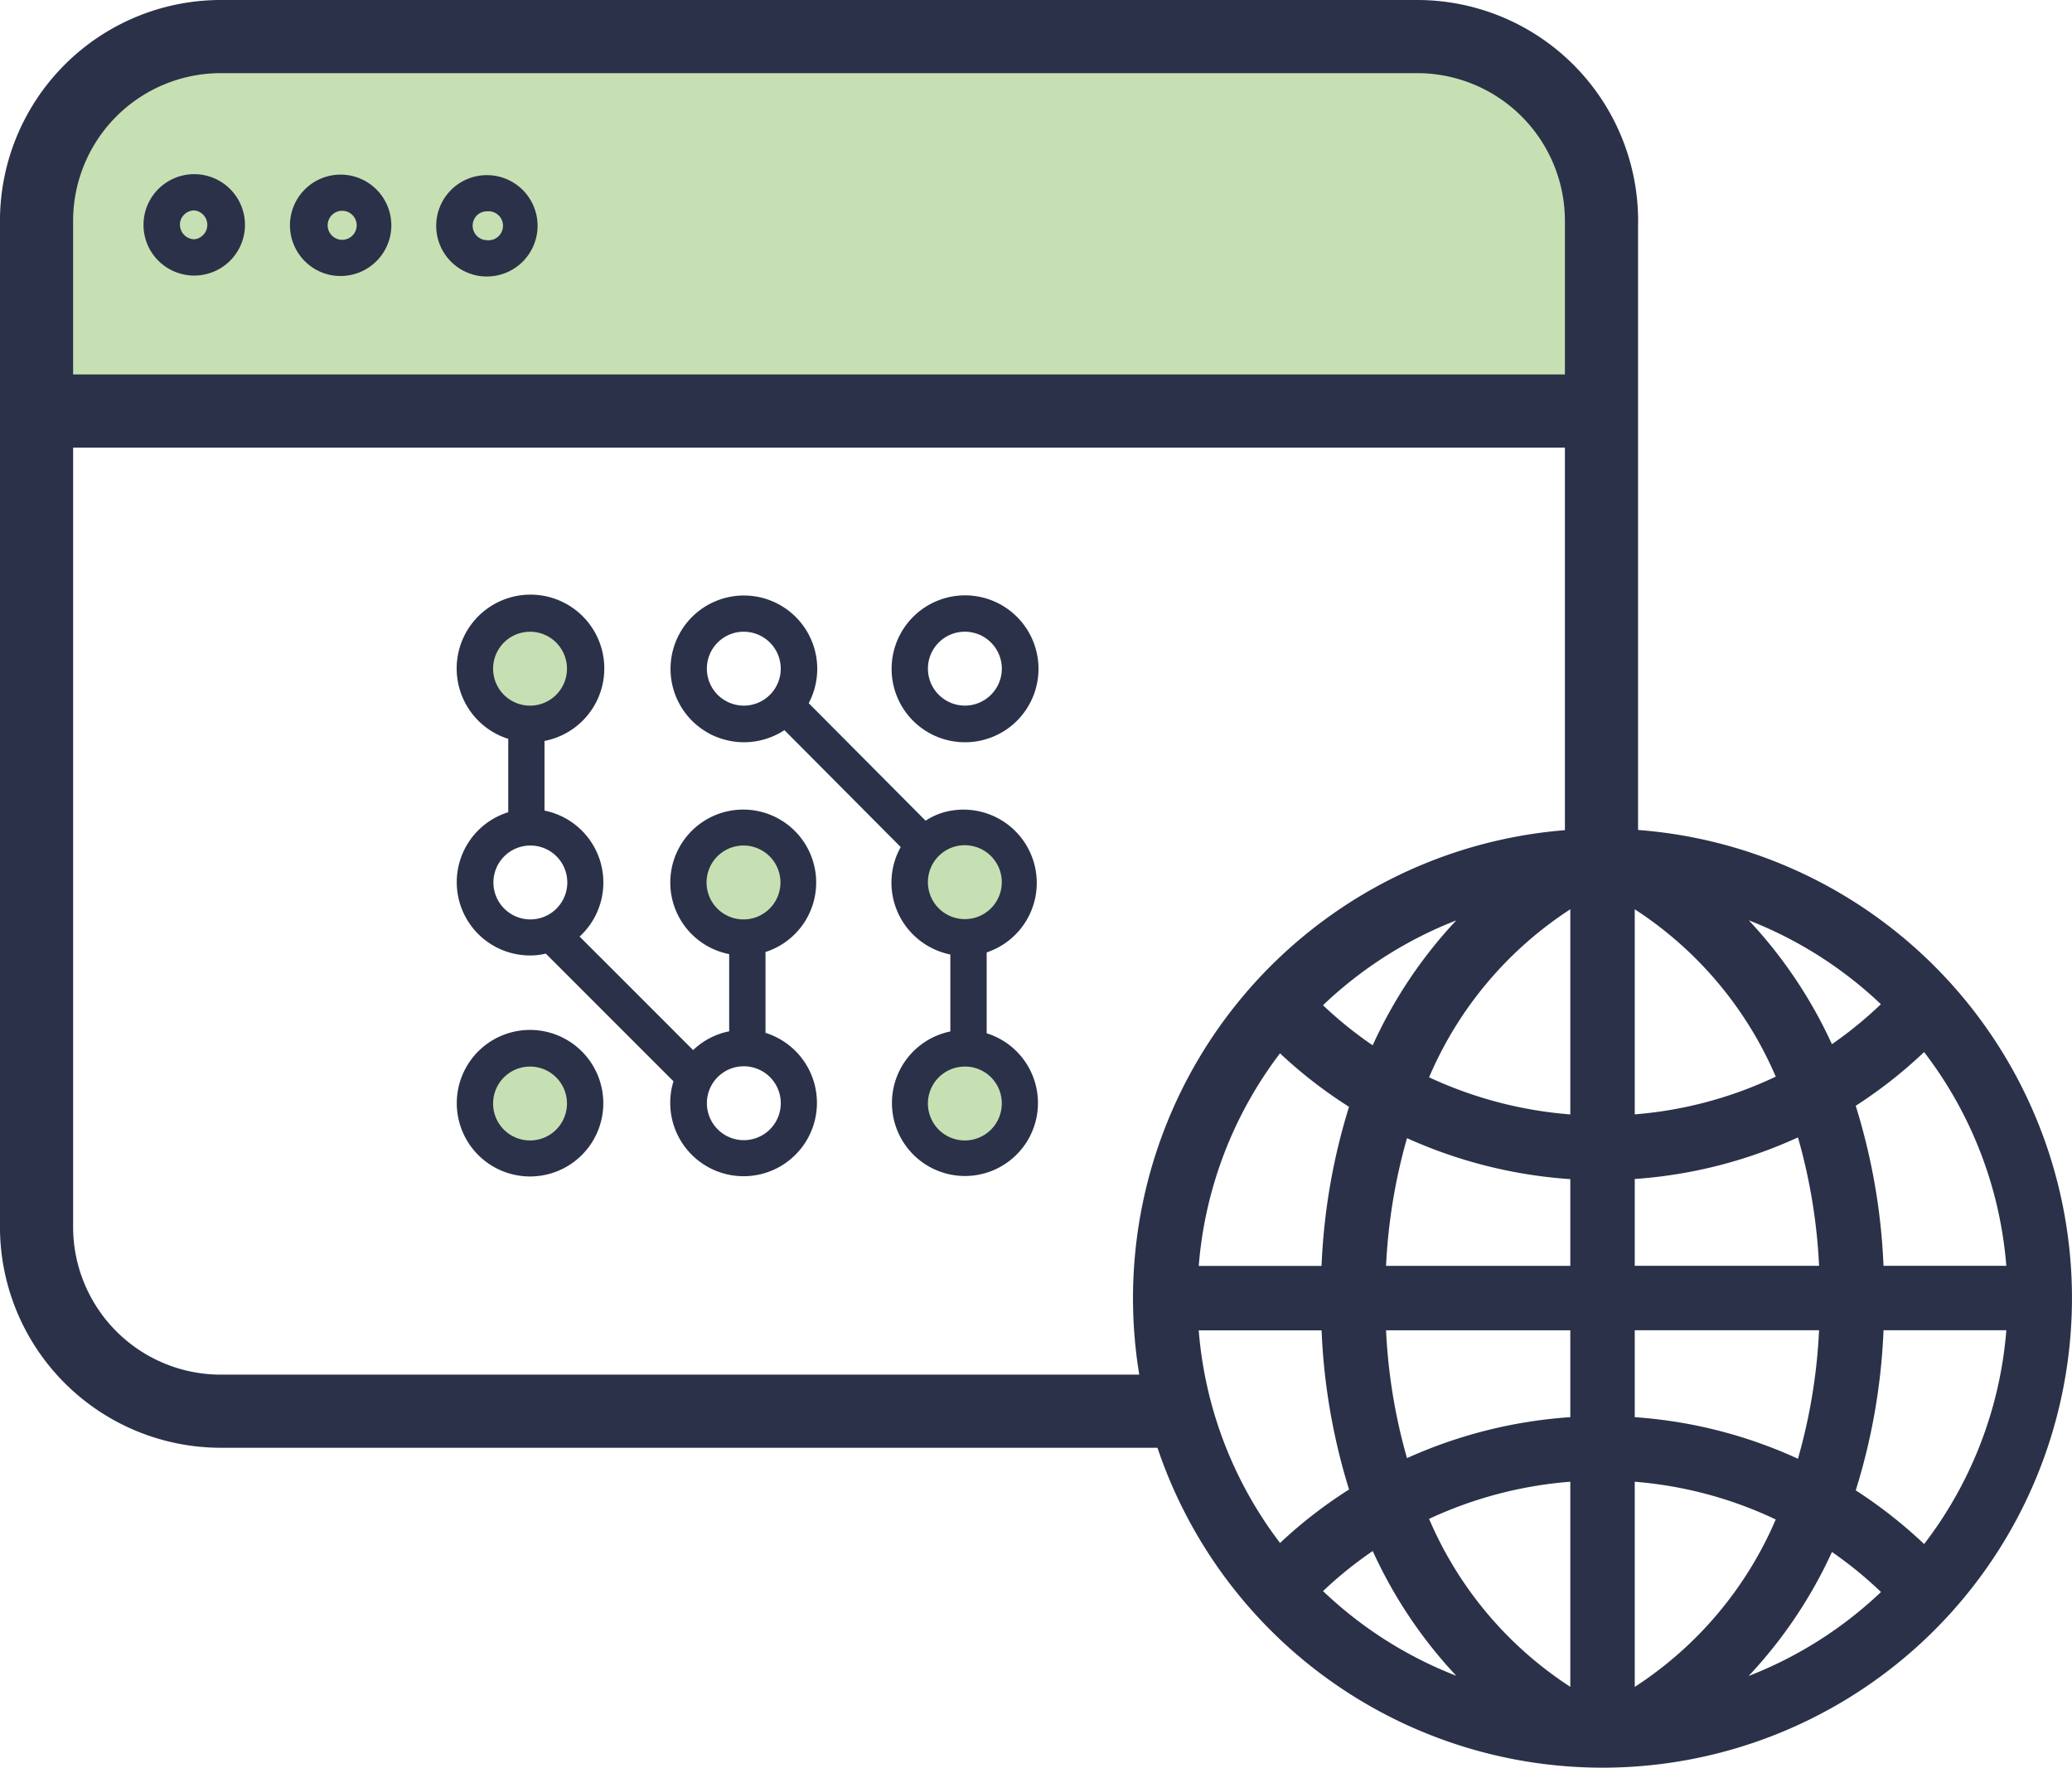 <svg xmlns="http://www.w3.org/2000/svg" width="71.408" height="60.916" viewBox="0 0 71.408 60.916">
  <g id="ai_web" transform="translate(-810.73 -983.85)">
    <g id="web_b" transform="translate(810.88 986.435)">
      <path id="Rectangle_455" data-name="Rectangle 455" d="M4,0H48a4,4,0,0,1,4,4v7a0,0,0,0,1,0,0H0a0,0,0,0,1,0,0V4A4,4,0,0,1,4,0Z" transform="translate(2.06 -0.083)" fill="#c7e0b3"/>
      <path id="Path_562" data-name="Path 562" d="M56.154,5.021V26.006q-.533-.036-1.076-.037c-.385,0-.766.014-1.145.042V12.689H2.221V39.7a5.241,5.241,0,0,0,5.235,5.235H39.139a15.469,15.469,0,0,0,.552,2.22H7.456A7.463,7.463,0,0,1,0,39.7V5.021A7.464,7.464,0,0,1,7.456-2.435H48.7a7.464,7.464,0,0,1,7.456,7.456Zm-2.221,5.447V5.021A5.242,5.242,0,0,0,48.7-.214H7.456A5.24,5.24,0,0,0,2.221,5.021v5.447Zm0,0" transform="translate(-0.001)" fill="#2b3149" stroke="#2b3149" stroke-width="0.3"/>
      <g id="Group_378" data-name="Group 378" transform="translate(4.799 3.417)">
        <path id="Path_563" data-name="Path 563" d="M323.63,221.318q-.533-.036-1.076-.037c-.385,0-.766.014-1.145.042a16.181,16.181,0,0,0-14.794,18.922,15.472,15.472,0,0,0,.552,2.22,16.18,16.18,0,1,0,16.463-21.148Zm-6.116,3.126a15.881,15.881,0,0,0-2.88,4.305,13.631,13.631,0,0,1-1.712-1.382A14.008,14.008,0,0,1,317.514,224.444Zm-6.073,4.581a15.9,15.9,0,0,0,2.378,1.843,21.376,21.376,0,0,0-.947,5.482h-4.232a13.9,13.9,0,0,1,2.8-7.325Zm-2.8,9.546h4.232a21.41,21.41,0,0,0,.947,5.484,15.87,15.87,0,0,0-2.378,1.843A13.9,13.9,0,0,1,308.639,238.571Zm4.283,8.984a13.733,13.733,0,0,1,1.712-1.38,15.89,15.89,0,0,0,2.88,4.3A13.98,13.98,0,0,1,312.922,247.555Zm8.521,3.3a12.951,12.951,0,0,1-4.867-5.788,14.111,14.111,0,0,1,4.867-1.28Zm0-9.293a16.352,16.352,0,0,0-5.628,1.412,19.279,19.279,0,0,1-.722-4.405h6.35Zm0-5.214h-6.35a19.334,19.334,0,0,1,.722-4.4,16.355,16.355,0,0,0,5.628,1.412Zm0-5.218a14.123,14.123,0,0,1-4.867-1.279,12.952,12.952,0,0,1,4.867-5.79Zm10.706-3.8a13.834,13.834,0,0,1-1.69,1.38,15.921,15.921,0,0,0-2.865-4.269A14,14,0,0,1,332.15,227.333Zm-8.485-3.269a12.949,12.949,0,0,1,4.859,5.767,13.9,13.9,0,0,1-4.859,1.3Zm0,9.294a16.175,16.175,0,0,0,5.624-1.433,19.284,19.284,0,0,1,.728,4.425h-6.352Zm0,5.213h6.352a19.3,19.3,0,0,1-.728,4.427,16.153,16.153,0,0,0-5.624-1.432Zm0,12.287v-7.067a13.893,13.893,0,0,1,4.859,1.3A12.944,12.944,0,0,1,323.665,250.858Zm3.931-.38a15.884,15.884,0,0,0,2.865-4.267,13.616,13.616,0,0,1,1.69,1.38A13.972,13.972,0,0,1,327.6,250.478Zm6.042-4.54a16.151,16.151,0,0,0-2.357-1.85,21.408,21.408,0,0,0,.958-5.517h4.232a13.9,13.9,0,0,1-2.833,7.367Zm-1.4-9.588a21.425,21.425,0,0,0-.958-5.515,15.966,15.966,0,0,0,2.357-1.851,13.9,13.9,0,0,1,2.833,7.366Zm0,0" transform="translate(-272.276 -198.729)" fill="#2b3149"/>
        <path id="Path_564" data-name="Path 564" d="M173.215,36.807h.005a1.749,1.749,0,0,0,1.747-1.741V35.06a1.747,1.747,0,1,0-1.752,1.748Zm-.346-2.1a.492.492,0,0,1,.351-.145h0a.5.5,0,1,1,0,.994h0a.5.5,0,0,1-.349-.849Zm0,0" transform="translate(-161.389 -33.281)" fill="#2b3149"/>
        <path id="Path_565" data-name="Path 565" d="M104.457,34.839a1.751,1.751,0,0,0-1.741-1.753h-.006a1.747,1.747,0,0,0-1.239,2.979,1.73,1.73,0,0,0,1.233.515h.006a1.749,1.749,0,0,0,1.747-1.741Zm-1.749.491a.5.5,0,0,1,0-.994h0a.5.5,0,1,1,0,.994Zm0,0" transform="translate(-95.919 -33.071)" fill="#2b3149"/>
        <path id="Path_566" data-name="Path 566" d="M32.156,36.373A1.75,1.75,0,0,0,33.9,34.631v-.005a1.749,1.749,0,0,0-1.743-1.747h-.005a1.747,1.747,0,0,0-.005,3.494Zm-.5-1.75a.5.5,0,0,1,.5-.495h0a.5.5,0,0,1,0,.994h0A.5.5,0,0,1,31.66,34.624Zm0,0" transform="translate(-30.406 -32.879)" fill="#2b3149"/>
      </g>
    </g>
    <g id="Group_1387" data-name="Group 1387">
      <circle id="Ellipse_119" data-name="Ellipse 119" cx="2" cy="2" r="2" transform="translate(827 1020)" fill="#c7e0b3"/>
      <circle id="Ellipse_120" data-name="Ellipse 120" cx="2" cy="2" r="2" transform="translate(834 1012)" fill="#c7e0b3"/>
      <circle id="Ellipse_121" data-name="Ellipse 121" cx="2" cy="2" r="2" transform="translate(842 1012)" fill="#c7e0b3"/>
      <circle id="Ellipse_122" data-name="Ellipse 122" cx="2" cy="2" r="2" transform="translate(827 1005)" fill="#c7e0b3"/>
      <circle id="Ellipse_123" data-name="Ellipse 123" cx="2" cy="2" r="2" transform="translate(842 1020)" fill="#c7e0b3"/>
    </g>
    <g id="Group_1386" data-name="Group 1386">
      <g id="Group_1385" data-name="Group 1385" transform="translate(84.472 90.367)">
        <path id="Path_2836" data-name="Path 2836" d="M306.125,215.061a2.531,2.531,0,1,0-2.525-2.536A2.527,2.527,0,0,0,306.125,215.061Zm0-3.809a1.273,1.273,0,1,1-1.273,1.273A1.271,1.271,0,0,1,306.125,211.252Z" transform="translate(453.386 704)" fill="#2b3149"/>
        <path id="Path_2837" data-name="Path 2837" d="M231.874,214.876a2.593,2.593,0,0,0,1.179.292h0a2.554,2.554,0,0,0,1.4-.417l4.007,4.028a2.522,2.522,0,0,0,.981,3.433,2.565,2.565,0,0,0,.73.271v2.651a2.516,2.516,0,1,0,1.252.063V222.41a2.525,2.525,0,0,0-1.5-4.821,2.278,2.278,0,0,0-.605.282l-4.028-4.049a2.528,2.528,0,1,0-3.412,1.054Zm10.07,12.741a1.273,1.273,0,1,1-1.273-1.273h0A1.265,1.265,0,0,1,241.944,227.617Zm-1.273-8.9a1.273,1.273,0,1,1-1.273,1.273A1.271,1.271,0,0,1,240.671,218.716Zm-7.618-7.357a1.273,1.273,0,1,1-1.273,1.273A1.271,1.271,0,0,1,233.053,211.359Z" transform="translate(518.839 703.893)" fill="#2b3149"/>
        <path id="Path_2838" data-name="Path 2838" d="M161.774,215.065v2.525a2.525,2.525,0,0,0,.751,4.936,2.339,2.339,0,0,0,.543-.063l4.4,4.4a2.528,2.528,0,1,0,3.172-1.67v-2.786a2.514,2.514,0,1,0-1.252.073v2.661a2.465,2.465,0,0,0-1.242.647l-3.913-3.913a2.528,2.528,0,0,0-1.21-4.341v-2.4a2.544,2.544,0,1,0-1.252-.073Zm6.835,4.946a1.273,1.273,0,1,1,1.273,1.273A1.271,1.271,0,0,1,168.609,220.011Zm1.284,6.334a1.273,1.273,0,1,1-1.273,1.273A1.271,1.271,0,0,1,169.893,226.345Zm-6.084-6.334h0a1.273,1.273,0,1,1-1.273-1.273A1.271,1.271,0,0,1,163.809,220.011Zm-1.284-8.64a1.273,1.273,0,0,1,0,2.546h0a1.273,1.273,0,1,1,0-2.546Z" transform="translate(582 703.882)" fill="#2b3149"/>
        <path id="Path_2839" data-name="Path 2839" d="M162.525,353.5a2.525,2.525,0,1,0,2.525,2.525A2.527,2.527,0,0,0,162.525,353.5Zm0,3.809a1.271,1.271,0,0,1-1.273-1.273h0a1.273,1.273,0,1,1,1.273,1.273Z" transform="translate(582 575.474)" fill="#2b3149"/>
      </g>
    </g>
  </g>
</svg>
